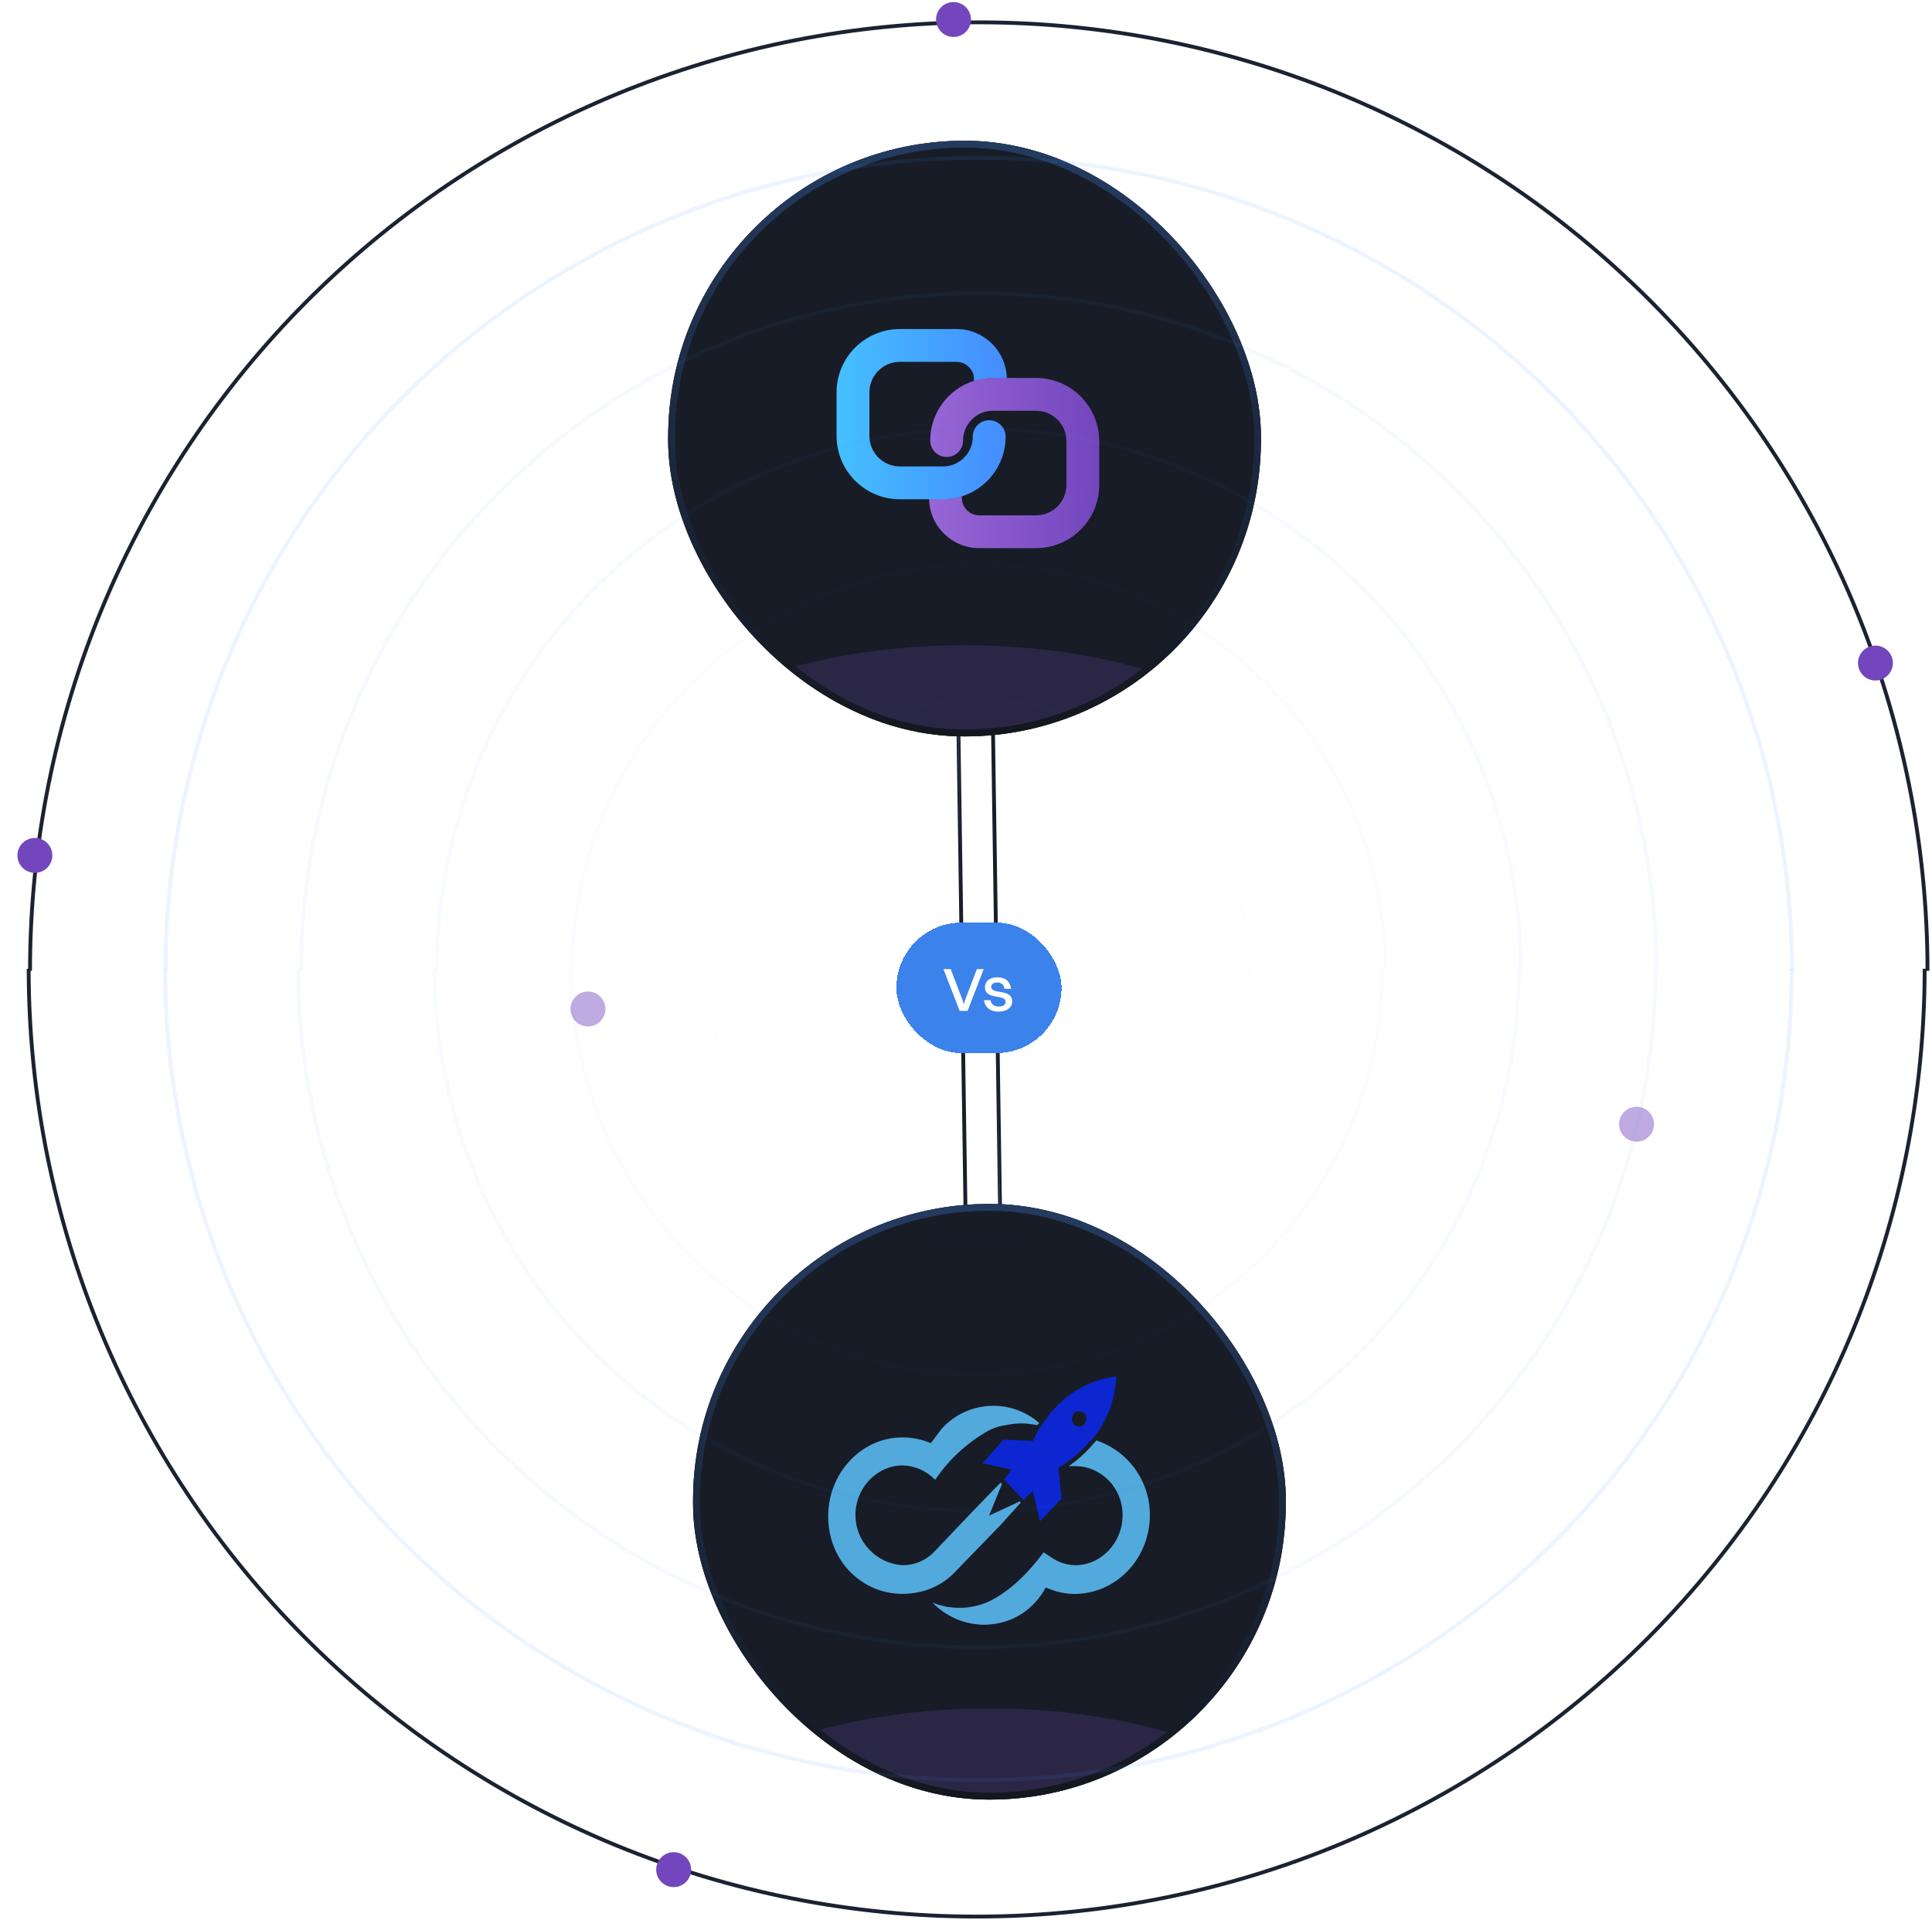 <svg width="503" height="500" viewBox="0 0 503 500" fill="none" xmlns="http://www.w3.org/2000/svg">
<path d="M254.822 5.315C320.465 5.315 383.42 31.392 429.836 77.809L430.92 78.899C476.658 125.209 502.328 187.692 502.328 252.821H501.588C501.445 317.703 475.811 379.917 430.236 426.061L429.153 427.15C383.136 473.168 320.851 499.178 255.814 499.582L254.277 499.587C189.199 499.587 126.764 473.937 80.491 428.234L79.401 427.15C33.021 380.77 6.965 317.866 6.965 252.274H7.318C7.463 186.829 33.522 124.096 79.81 77.809L80.9 76.724C127.21 30.986 189.693 5.315 254.822 5.315ZM254.822 6.315C189.956 6.315 127.725 31.882 81.603 77.436L80.517 78.516C34.288 124.744 8.316 187.444 8.316 252.821H7.967C8.111 317.95 34.045 380.38 80.108 426.443L81.193 427.522C127.279 473.04 189.461 498.587 254.277 498.587L255.808 498.582C320.581 498.18 382.615 472.275 428.446 426.443L429.525 425.358C475.043 379.272 500.59 317.09 500.59 252.274H501.326C501.183 187.605 475.633 125.594 430.208 79.602L429.128 78.516C382.899 32.287 320.2 6.315 254.822 6.315Z" fill="#1B2332"/>
<ellipse cx="4.544" cy="4.544" rx="4.544" ry="4.544" transform="matrix(0.127 0.992 -0.992 0.127 252.182 -0.001)" fill="#7346BD"/>
<ellipse cx="4.544" cy="4.544" rx="4.544" ry="4.544" transform="matrix(0.127 0.992 -0.992 0.127 492.205 167.576)" fill="#7346BD"/>
<ellipse cx="4.544" cy="4.544" rx="4.544" ry="4.544" transform="matrix(0.127 0.992 -0.992 0.127 179.322 481.784)" fill="#7346BD"/>
<ellipse cx="4.544" cy="4.544" rx="4.544" ry="4.544" transform="matrix(0.127 0.992 -0.992 0.127 13.014 217.667)" fill="#7346BD"/>
<ellipse cx="4.544" cy="4.544" rx="4.544" ry="4.544" transform="matrix(0.127 0.992 -0.992 0.127 157.014 257.667)" fill="#BFAAE1"/>
<ellipse cx="4.544" cy="4.544" rx="4.544" ry="4.544" transform="matrix(0.127 0.992 -0.992 0.127 430.014 287.667)" fill="#BFAAE1"/>
<line x1="248.414" y1="114.244" x2="252.575" y2="397.214" stroke="#191E29"/>
<line x1="257.413" y1="114.112" x2="261.574" y2="397.081" stroke="#191E29"/>
<path d="M249.119 128.242L250.251 239.238L248.119 128.257L249.119 128.242Z" fill="url(#paint0_linear_2499_39532)"/>
<ellipse cx="1.5" cy="1.5" rx="1.5" ry="1.5" transform="matrix(0.016 1 1 -0.016 247.087 126.275)" fill="#375688"/>
<path d="M261.648 376.085L259.516 265.104L260.649 376.099L261.648 376.085Z" fill="url(#paint1_linear_2499_39532)"/>
<ellipse cx="261.154" cy="376.591" rx="1.5" ry="1.5" transform="rotate(-90.782 261.154 376.591)" fill="#375688"/>
<g filter="url(#filter0_d_2499_39532)">
<rect x="233.375" y="236.557" width="43" height="34" rx="17" fill="#3B82EB" shape-rendering="crispEdges"/>
<path d="M247.519 248.677L250.607 256.773L250.927 257.861L251.247 256.773L254.335 248.677H256.111L251.919 259.557H249.839L245.631 248.677H247.519ZM258.072 253.269C258.072 255.445 263.528 253.621 263.528 257.093C263.528 258.709 262.072 259.765 260.008 259.765C257.944 259.765 256.488 258.805 256.168 256.773H257.88C258.056 257.845 258.856 258.437 260.056 258.437C261.208 258.437 261.816 257.925 261.816 257.205C261.816 255.077 256.44 256.869 256.44 253.365C256.44 252.037 257.48 250.805 259.64 250.805C261.544 250.805 262.952 251.685 263.224 253.813H261.512C261.32 252.613 260.648 252.165 259.56 252.165C258.616 252.165 258.072 252.629 258.072 253.269Z" fill="white"/>
</g>
<g clip-path="url(#clip0_2499_39532)">
<rect x="173.961" y="36.654" width="154.321" height="155.112" rx="77.16" fill="#171C26"/>
<g opacity="0.4" filter="url(#filter1_f_2499_39532)">
<ellipse cx="251.12" cy="207.202" rx="85.866" ry="39.174" fill="url(#paint2_linear_2499_39532)" fill-opacity="0.5"/>
</g>
<path d="M251.121 191.385C293.521 191.385 327.896 156.836 327.896 114.214C327.896 71.592 293.521 37.042 251.121 37.042C208.721 37.042 174.346 71.592 174.346 114.214C174.346 156.836 208.721 191.385 251.121 191.385Z" stroke="#272E3B" stroke-width="0.77"/>
</g>
<rect x="174.852" y="37.546" width="152.538" height="153.329" rx="76.269" stroke="url(#paint3_linear_2499_39532)" stroke-width="1.783"/>
<path d="M258.492 98.42C249.487 98.42 242.188 105.722 242.188 114.729C242.188 117.09 244.101 119.004 246.461 119.004C248.822 119.004 250.735 117.09 250.735 114.729C250.735 110.444 254.208 106.97 258.492 106.97H264.57C264.635 106.97 264.7 106.968 264.765 106.965H269.716C274.097 106.965 277.649 110.518 277.649 114.9V126.265C277.649 130.646 274.098 134.199 269.717 134.199H254.953C252.452 134.199 250.424 132.17 250.424 129.668V129.211C248.662 129.783 246.782 129.899 246.089 129.942L246.083 129.942L241.886 129.97C242.046 137.052 247.835 142.743 254.953 142.743H269.717C278.815 142.743 286.191 135.366 286.191 126.265V114.9C286.191 105.799 278.815 98.421 269.716 98.421H264.655C264.627 98.42 264.598 98.42 264.57 98.42H258.492Z" fill="url(#paint4_linear_2499_39532)"/>
<path d="M245.508 130.01C254.512 130.01 261.812 122.708 261.812 113.701C261.812 111.34 259.899 109.426 257.539 109.426C255.178 109.426 253.265 111.34 253.265 113.701C253.265 117.986 249.792 121.46 245.508 121.46H239.43C239.365 121.46 239.3 121.462 239.235 121.465H234.284C229.903 121.465 226.351 117.912 226.351 113.53V102.165C226.351 97.784 229.902 94.231 234.283 94.231H249.047C251.548 94.231 253.576 96.26 253.576 98.762V99.209C254.456 98.906 256.576 98.463 258.165 98.463H262.114C261.955 91.38 256.166 85.687 249.047 85.687H234.283C225.185 85.687 217.809 93.064 217.809 102.165V113.53C217.809 122.631 225.185 130.01 234.284 130.01H239.345C239.373 130.01 239.402 130.01 239.43 130.01H245.508Z" fill="url(#paint5_linear_2499_39532)"/>
<g clip-path="url(#clip1_2499_39532)">
<rect x="180.44" y="313.514" width="154.321" height="155.112" rx="77.16" fill="#171C26"/>
<g opacity="0.4" filter="url(#filter2_f_2499_39532)">
<ellipse cx="257.599" cy="484.061" rx="85.866" ry="39.174" fill="url(#paint6_linear_2499_39532)" fill-opacity="0.5"/>
</g>
<path d="M257.601 468.245C300 468.245 334.376 433.696 334.376 391.074C334.376 348.452 300.001 313.902 257.601 313.902C215.201 313.902 180.825 348.452 180.825 391.074C180.825 433.696 215.201 468.244 257.601 468.245Z" stroke="#272E3B" stroke-width="0.77"/>
<path d="M285.351 375.247L284.79 375.808C282.899 378.098 280.696 380.112 278.246 381.791H279.929C286.659 381.791 292.268 387.399 292.268 394.504C292.268 401.795 286.659 407.591 279.929 407.591C277.798 407.549 275.722 406.9 273.946 405.721L271.703 404.226C267.964 409.274 263.29 414.134 257.681 416.939C255.348 418.028 252.815 418.623 250.242 418.687C247.668 418.751 245.109 418.284 242.724 417.313C246.463 421.052 250.95 422.984 256.185 423.108C261.669 422.984 266.156 420.99 269.646 417.126C270.768 415.879 271.64 414.633 272.264 413.387C274.756 414.508 277.249 415.069 279.742 415.069C290.586 415.069 299.373 405.908 299.373 394.504C299.373 385.343 293.39 377.678 285.351 375.06M265.72 391.326L265.533 390.952L257.494 394.691L260.859 386.465L260.485 386.091L254.316 392.447L243.098 404.226C242.05 405.295 240.799 406.143 239.419 406.721C238.038 407.299 236.556 407.595 235.059 407.591C231.719 407.4 228.58 405.937 226.285 403.503C223.99 401.069 222.714 397.849 222.72 394.504C222.72 387.399 228.328 381.604 235.059 381.604C238.3 381.728 241.104 382.975 243.472 385.343C246.962 380.233 251.324 376.12 256.559 373.004C258.179 372.007 259.924 371.383 261.794 371.134C264.536 370.511 267.278 370.511 270.02 371.134L270.207 370.947L270.581 370.573C266.997 367.431 262.319 365.826 257.561 366.106C252.803 366.386 248.346 368.528 245.155 372.069L242.35 375.808C239.987 374.801 237.441 374.292 234.872 374.312C224.402 374.312 215.615 383.473 215.615 394.878C215.615 406.282 224.215 415.069 235.059 415.069C240.792 414.945 245.466 412.888 249.081 408.9L260.672 396.934L265.72 391.326Z" fill="#52A9DC"/>
<path d="M284.042 375.247L284.416 374.686C287.594 370.947 290.399 365.338 290.586 358.421C286.799 358.902 283.164 360.206 279.934 362.24C276.704 364.275 273.959 366.992 271.89 370.199H271.703L271.516 370.76L271.142 371.134L270.955 371.508L270.581 371.882L268.899 375.247L261.233 374.873L255.812 381.043L263.29 382.725L261.42 385.343L261.794 385.717L266.094 390.204L266.468 390.578L266.842 390.391L267.029 390.017L268.899 388.334L270.768 396.186L276.377 390.204L275.629 382.725V382.165L276.377 381.791C277.686 380.856 280.864 378.799 283.855 375.247M279.181 369.078C279.431 367.831 280.178 367.333 281.425 367.582C282.547 367.956 282.983 368.766 282.734 370.012C282.643 370.475 282.38 370.886 281.999 371.164C281.617 371.441 281.145 371.564 280.677 371.508C280.408 371.467 280.152 371.368 279.926 371.218C279.699 371.068 279.508 370.871 279.366 370.639C279.223 370.408 279.133 370.149 279.101 369.879C279.069 369.609 279.097 369.336 279.181 369.078Z" fill="#0C26D2"/>
</g>
<rect x="181.332" y="314.405" width="152.538" height="153.329" rx="76.269" stroke="url(#paint7_linear_2499_39532)" stroke-width="1.783"/>
<path opacity="0.5" d="M466.544 252.821C466.544 196.669 444.238 142.818 404.533 103.113C364.828 63.408 310.976 41.102 254.825 41.102C198.673 41.102 144.822 63.408 105.117 103.113C65.412 142.818 43.105 196.669 43.105 252.821" stroke="#458FFF" stroke-opacity="0.2"/>
<path opacity="0.5" d="M466.48 252.275C466.48 308.314 444.171 362.057 404.46 401.682C364.749 441.307 310.89 463.568 254.731 463.568C198.572 463.568 144.713 441.307 105.002 401.682C65.292 362.057 42.982 308.314 42.982 252.275" stroke="#458FFF" stroke-opacity="0.2"/>
<path opacity="0.5" d="M431.256 252.821C431.256 206.028 412.668 161.151 379.58 128.064C346.493 94.976 301.616 76.388 254.823 76.388C208.031 76.388 163.154 94.976 130.067 128.064C96.979 161.151 78.391 206.028 78.391 252.82" stroke="#458FFF" stroke-opacity="0.1"/>
<path opacity="0.5" d="M430.96 252.274C430.96 299.134 412.345 344.074 379.21 377.209C346.075 410.344 301.134 428.959 254.275 428.959C207.415 428.959 162.475 410.344 129.34 377.209C96.205 344.074 77.59 299.134 77.59 252.274" stroke="#458FFF" stroke-opacity="0.1"/>
<path opacity="0.2" d="M395.968 252.821C395.968 215.387 381.098 179.486 354.628 153.016C328.157 126.546 292.256 111.675 254.822 111.675C217.388 111.675 181.487 126.546 155.017 153.016C128.547 179.486 113.676 215.387 113.676 252.821" stroke="#458FFF" stroke-opacity="0.2"/>
<path opacity="0.2" d="M395.443 252.275C395.443 289.714 380.57 325.62 354.096 352.094C327.623 378.568 291.717 393.44 254.277 393.44C216.838 393.44 180.932 378.568 154.458 352.094C127.984 325.62 113.111 289.714 113.111 252.275" stroke="#458FFF" stroke-opacity="0.2"/>
<path opacity="0.1" d="M360.684 252.822C360.684 224.746 349.531 197.82 329.679 177.968C309.826 158.115 282.9 146.962 254.825 146.962C226.749 146.962 199.823 158.115 179.97 177.967C160.118 197.82 148.965 224.746 148.965 252.822" stroke="#458FFF" stroke-opacity="0.2"/>
<path opacity="0.1" d="M359.924 252.275C359.924 280.294 348.794 307.166 328.981 326.979C309.168 346.791 282.297 357.922 254.277 357.922C226.258 357.922 199.387 346.791 179.574 326.979C159.761 307.166 148.631 280.294 148.631 252.275" stroke="#458FFF" stroke-opacity="0.2"/>
<path opacity="0.05" d="M325.396 252.821C325.396 234.104 317.961 216.153 304.726 202.918C291.491 189.683 273.54 182.248 254.823 182.248C236.106 182.248 218.155 189.683 204.92 202.918C191.685 216.153 184.25 234.104 184.25 252.821" stroke="#458FFF" stroke-opacity="0.2"/>
<path opacity="0.05" d="M325.314 252.275C325.314 270.874 317.878 288.711 304.641 301.862C291.404 315.014 273.451 322.402 254.731 322.402C236.012 322.402 218.059 315.014 204.822 301.862C191.585 288.711 184.148 270.874 184.148 252.275" stroke="#458FFF" stroke-opacity="0.2"/>
<defs>
<filter id="filter0_d_2499_39532" x="222.328" y="229.192" width="65.094" height="56.094" filterUnits="userSpaceOnUse" color-interpolation-filters="sRGB">
<feFlood flood-opacity="0" result="BackgroundImageFix"/>
<feColorMatrix in="SourceAlpha" type="matrix" values="0 0 0 0 0 0 0 0 0 0 0 0 0 0 0 0 0 0 127 0" result="hardAlpha"/>
<feOffset dy="3.682"/>
<feGaussianBlur stdDeviation="5.524"/>
<feComposite in2="hardAlpha" operator="out"/>
<feColorMatrix type="matrix" values="0 0 0 0 0 0 0 0 0 0 0 0 0 0 0 0 0 0 0.16 0"/>
<feBlend mode="normal" in2="BackgroundImageFix" result="effect1_dropShadow_2499_39532"/>
<feBlend mode="normal" in="SourceGraphic" in2="effect1_dropShadow_2499_39532" result="shape"/>
</filter>
<filter id="filter1_f_2499_39532" x="86.115" y="88.889" width="330.009" height="236.625" filterUnits="userSpaceOnUse" color-interpolation-filters="sRGB">
<feFlood flood-opacity="0" result="BackgroundImageFix"/>
<feBlend mode="normal" in="SourceGraphic" in2="BackgroundImageFix" result="shape"/>
<feGaussianBlur stdDeviation="39.569" result="effect1_foregroundBlur_2499_39532"/>
</filter>
<filter id="filter2_f_2499_39532" x="92.594" y="365.749" width="330.009" height="236.625" filterUnits="userSpaceOnUse" color-interpolation-filters="sRGB">
<feFlood flood-opacity="0" result="BackgroundImageFix"/>
<feBlend mode="normal" in="SourceGraphic" in2="BackgroundImageFix" result="shape"/>
<feGaussianBlur stdDeviation="39.569" result="effect1_foregroundBlur_2499_39532"/>
</filter>
<linearGradient id="paint0_linear_2499_39532" x1="248.678" y1="128.249" x2="250.306" y2="238.939" gradientUnits="userSpaceOnUse">
<stop stop-color="#375688"/>
<stop offset="1" stop-color="#191F2B"/>
</linearGradient>
<linearGradient id="paint1_linear_2499_39532" x1="261.207" y1="376.091" x2="259.58" y2="265.401" gradientUnits="userSpaceOnUse">
<stop stop-color="#375688"/>
<stop offset="1" stop-color="#191F2B"/>
</linearGradient>
<linearGradient id="paint2_linear_2499_39532" x1="279.455" y1="192.316" x2="257.172" y2="251.274" gradientUnits="userSpaceOnUse">
<stop offset="0.13" stop-color="#7B4DC3"/>
<stop offset="1" stop-color="#46B8FF"/>
</linearGradient>
<linearGradient id="paint3_linear_2499_39532" x1="251.121" y1="36.654" x2="251.121" y2="191.766" gradientUnits="userSpaceOnUse">
<stop stop-color="#243B60"/>
<stop offset="1" stop-color="#14171E"/>
</linearGradient>
<linearGradient id="paint4_linear_2499_39532" x1="240.256" y1="122.109" x2="286.192" y2="121.698" gradientUnits="userSpaceOnUse">
<stop stop-color="#9967D7"/>
<stop offset="1" stop-color="#7346BD"/>
</linearGradient>
<linearGradient id="paint5_linear_2499_39532" x1="217.811" y1="107.849" x2="259.393" y2="107.849" gradientUnits="userSpaceOnUse">
<stop stop-color="#45C0FF"/>
<stop offset="1" stop-color="#458FFF"/>
</linearGradient>
<linearGradient id="paint6_linear_2499_39532" x1="285.935" y1="469.175" x2="263.652" y2="528.133" gradientUnits="userSpaceOnUse">
<stop offset="0.13" stop-color="#7B4DC3"/>
<stop offset="1" stop-color="#46B8FF"/>
</linearGradient>
<linearGradient id="paint7_linear_2499_39532" x1="257.601" y1="313.514" x2="257.601" y2="468.626" gradientUnits="userSpaceOnUse">
<stop stop-color="#243B60"/>
<stop offset="1" stop-color="#14171E"/>
</linearGradient>
<clipPath id="clip0_2499_39532">
<rect x="173.961" y="36.654" width="154.321" height="155.112" rx="77.16" fill="white"/>
</clipPath>
<clipPath id="clip1_2499_39532">
<rect x="180.44" y="313.514" width="154.321" height="155.112" rx="77.16" fill="white"/>
</clipPath>
</defs>
</svg>
